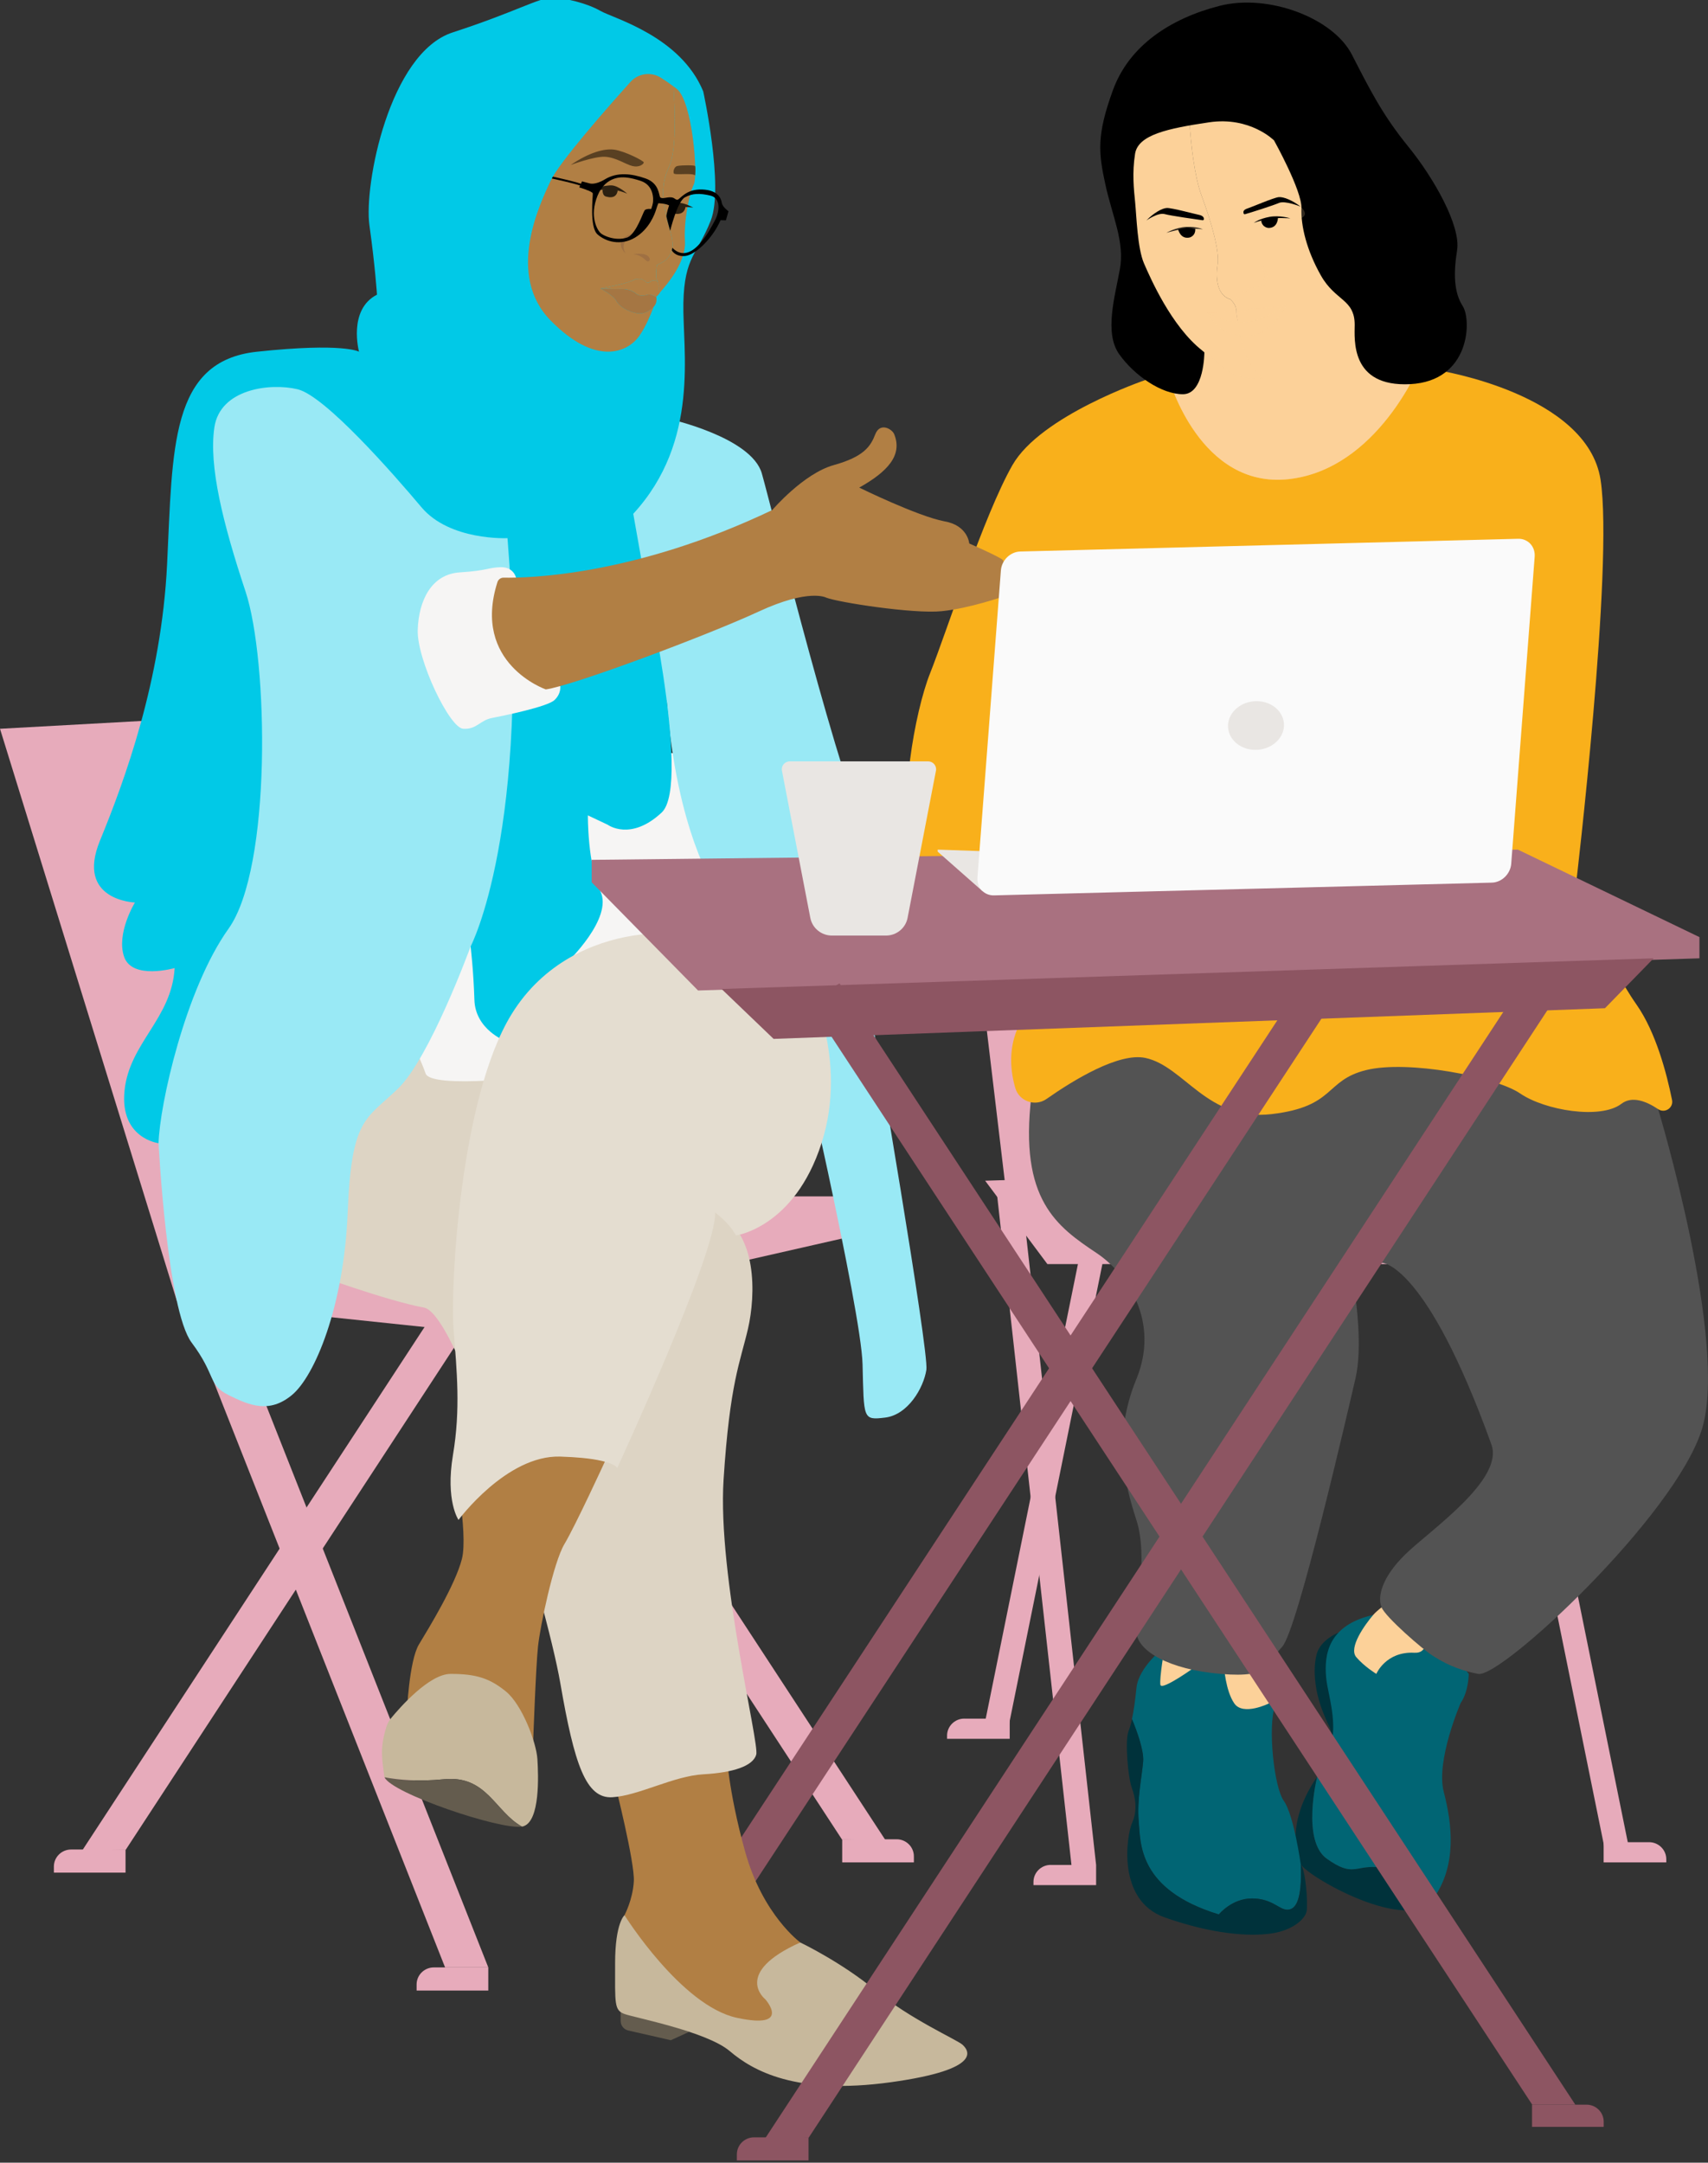 <svg width="158" height="200" viewBox="0 0 158 200" fill="none" xmlns="http://www.w3.org/2000/svg">
<rect x="0" y="0" width="158" height="200" fill="#333333" stroke="none"/>
<path d="M89.202 158.934H93.404V160.802H87.609V160.508C87.609 159.639 88.323 158.932 89.202 158.932V158.934Z" fill="#E7ABBB"/>
<path d="M91.084 159.435L93.258 159.867L103.756 108.13L101.582 107.698L91.084 159.435Z" fill="#E7ABBB"/>
<path d="M97.194 172.463H101.397V174.331H95.602V174.038C95.602 173.168 96.316 172.461 97.194 172.461V172.463Z" fill="#E7ABBB"/>
<path d="M92.188 110.08L94.436 109.834L101.396 172.464L99.249 173.66L92.188 110.08Z" fill="#E7ABBB"/>
<path d="M154.141 172.228H148.346V170.36H152.548C153.427 170.36 154.141 171.067 154.141 171.937V172.23V172.228Z" fill="#E7ABBB"/>
<path d="M140.182 119.122L138.008 119.555L148.506 171.292L150.679 170.859L140.182 119.122Z" fill="#E7ABBB"/>
<path d="M97.982 108.973L91.133 109.19L96.889 116.899H144.023H151.007L152.976 109.921L97.982 108.973Z" fill="#E7ABBB"/>
<path d="M93.117 110.636L88.32 70.408L110.61 76.545L141.973 111.381C141.973 111.381 135.454 112.155 133.942 112.071C132.429 111.988 93.119 110.638 93.119 110.638L93.117 110.636Z" fill="#E7ABBB"/>
<path d="M123.813 150.98C123.813 150.98 122.129 151.635 121.789 153.013C121.449 154.392 121.606 156.284 122.332 158.197C123.058 160.11 123.101 159.499 123.227 160.968C123.352 162.437 124.749 155.744 123.813 150.98Z" fill="#00323B"/>
<path d="M132.534 175.663C130.22 178.826 120.978 173.575 120.331 172.398C119.685 171.22 119.246 168.05 121.846 164.316C121.846 164.316 120.368 170.21 122.746 171.894C125.125 173.575 125.299 172.546 127.321 172.658C129.34 172.77 132.536 175.663 132.536 175.663H132.534Z" fill="#00323B"/>
<path d="M135.119 157.49C135.119 157.49 132.808 162.808 133.555 165.703C134.303 168.596 134.846 172.502 132.535 175.664C132.535 175.664 129.338 172.772 127.319 172.659C125.297 172.547 125.124 173.577 122.745 171.895C120.366 170.211 121.845 164.318 121.845 164.318C124.443 160.586 122.88 157.297 122.677 155.137C122.475 152.978 122.882 150.288 127.029 149.345C131.177 148.403 135.867 154.798 135.867 154.798C135.867 154.798 135.867 156.413 135.119 157.49Z" fill="#016574"/>
<path d="M119.07 176.607C118.323 176.607 117.676 175.566 115.806 175.566C113.937 175.566 112.745 177.045 112.745 177.045C105.268 174.756 105.505 170.447 105.333 168.428C105.162 166.41 105.606 164.456 105.741 162.91C105.83 161.916 105.186 160.134 104.711 158.983C104.875 158.24 105.003 157.306 105.131 156.081C105.333 154.134 107.734 152.309 107.734 152.309C107.734 152.309 118.626 155.877 117.946 157.762C117.268 159.647 117.845 165.268 118.764 166.546C119.681 167.824 120.327 172.403 120.327 172.403C120.462 175.836 119.818 176.61 119.07 176.61V176.607Z" fill="#016574"/>
<path d="M116.491 154.107L117.388 157.528C117.388 157.528 114.995 158.711 114.18 157.528C113.364 156.346 113.227 154.107 113.227 154.107H116.491Z" fill="#FCD199"/>
<path d="M107.738 152.305C107.738 152.305 107.239 155.2 107.342 155.805C107.446 156.409 110.691 154.054 110.691 154.054L107.738 152.303V152.305Z" fill="#FCD199"/>
<path d="M130.426 146.855C130.426 146.855 127.774 148.47 127.027 149.347C126.279 150.224 124.715 152.376 125.463 153.25C126.211 154.125 127.318 154.798 127.318 154.798C127.318 154.798 128.192 152.701 130.838 152.842C133.485 152.983 130.426 146.855 130.426 146.855Z" fill="#FCD199"/>
<path d="M153.391 102.577C153.391 102.577 159.895 124.104 157.449 132.131C155.003 140.157 138.856 155.202 136.747 154.798C134.638 154.394 133.422 153.673 132.532 153.116C131.642 152.56 128.173 149.555 127.801 148.642C127.43 147.73 127.746 145.943 130.002 143.74C132.257 141.538 139.143 136.856 137.968 133.595C131.912 116.776 127.84 116.776 127.84 116.776L125.391 119.998C125.391 119.998 126.071 124.575 125.391 127.47C124.711 130.365 120.021 150.828 118.593 152.309C117.164 153.79 117.777 155.204 112.95 154.8C108.122 154.397 105.268 152.684 105.131 150.983C104.995 149.282 106.24 144.02 105.131 140.597C104.021 137.174 102.935 132.855 105.121 127.537C107.307 122.22 104.289 117.784 101.461 115.892C97.789 113.436 94.255 110.978 95.41 101.351C96.566 91.724 132.597 96.707 132.597 96.707C132.597 96.707 151.881 99.158 153.389 102.577H153.391Z" fill="#535353"/>
<path d="M105.96 35.141C105.96 35.141 96.281 38.423 93.656 43.012C91.031 47.603 87.533 58.515 86.047 62.239C84.561 65.963 83.162 74.537 84.298 78.175L84.385 79.166L94.921 93.764C94.921 93.764 92.667 96.277 93.917 100.606C94.274 101.843 95.753 102.371 96.814 101.626C99.261 99.911 103.495 97.305 105.96 97.835C109.577 98.614 111.676 103.723 117.623 103.031C123.569 102.338 122.52 99.913 126.37 98.96C130.218 98.007 138.354 99.567 140.629 101.124C142.904 102.684 148.064 103.549 149.987 102.077C150.995 101.306 152.339 101.867 153.391 102.574C154.009 102.99 154.822 102.448 154.674 101.724C154.187 99.299 153.183 95.456 151.384 92.897C148.585 88.913 145.787 81.811 145.787 81.811C145.787 81.811 149.285 52.309 148.062 44.369C146.836 36.428 133.104 34.262 133.104 34.262L105.958 35.138L105.96 35.141Z" fill="#F9B01B"/>
<path d="M108.148 35.072C108.148 35.072 111.005 45.233 119.227 44.309C127.449 43.385 131.357 33.686 131.357 33.686C131.357 33.686 126.882 34.288 124.771 27.915C122.657 21.541 111.195 32.403 111.195 32.403C111.195 32.403 111.415 33.032 111.195 33.313C110.976 33.595 108.148 35.074 108.148 35.074V35.072Z" fill="#FCD199"/>
<g style="mix-blend-mode:multiply" opacity="0.35">
<path d="M108.148 35.072C108.148 35.072 111.005 45.233 119.227 44.309C127.449 43.385 131.357 33.686 131.357 33.686C131.357 33.686 126.882 34.288 124.771 27.915C122.657 21.541 111.195 32.403 111.195 32.403C111.195 32.403 111.415 33.032 111.195 33.313C110.976 33.595 108.148 35.074 108.148 35.074V35.072Z" fill="#FCD199"/>
</g>
<path d="M125.053 27.333C125.053 27.333 121.774 34.435 117.576 34.91C117.292 34.944 117.024 34.965 116.775 34.977C116.669 34.896 116.573 34.815 116.484 34.731C115.128 33.47 114.672 30.883 114.672 30.883L114.339 28.716C114.426 28.238 113.813 27.677 113.813 27.677C112.5 27.288 112.457 25.556 112.633 24.43C112.809 23.305 112.151 20.792 111.147 18.084C110.474 16.27 110.172 13.287 110.047 11.512C112.944 10.967 116.493 10.477 118.737 13.702C121.535 17.73 125.055 27.328 125.055 27.328L125.053 27.333Z" fill="#FCD199"/>
<g style="mix-blend-mode:multiply" opacity="0.15">
<path d="M116.778 34.98C113.357 35.157 113.139 33.585 111.414 32.587C109.021 31.204 105.711 25.523 105.32 23.055C104.925 20.588 104.833 16.29 104.7 15.557C104.57 14.821 104.985 12.308 108.047 11.876C108.654 11.79 109.332 11.654 110.051 11.518C110.177 13.293 110.478 16.276 111.151 18.089C112.157 20.798 112.814 23.309 112.638 24.436C112.461 25.564 112.505 27.293 113.817 27.683C113.817 27.683 114.43 28.246 114.343 28.722L114.676 30.888C114.676 30.888 115.132 33.475 116.488 34.737C116.577 34.82 116.674 34.902 116.78 34.983L116.778 34.98Z" fill="#EECE9B"/>
</g>
<path d="M116.778 34.98C113.357 35.157 113.139 33.585 111.414 32.587C109.021 31.204 105.711 25.523 105.32 23.055C104.925 20.588 104.833 16.29 104.7 15.557C104.57 14.821 104.985 12.308 108.047 11.876C108.654 11.79 109.332 11.654 110.051 11.518C110.177 13.293 110.478 16.276 111.151 18.089C112.157 20.798 112.814 23.309 112.638 24.436C112.461 25.564 112.505 27.293 113.817 27.683C113.817 27.683 114.43 28.246 114.343 28.722L114.676 30.888C114.676 30.888 115.132 33.475 116.488 34.737C116.577 34.82 116.674 34.902 116.78 34.983L116.778 34.98Z" fill="#FCD199"/>
<path d="M107.891 21.533C107.891 21.533 108.253 21.421 108.723 21.316C109.09 21.235 109.519 21.158 109.893 21.146C110.745 21.117 111.273 21.208 111.273 21.208C111.273 21.208 110.711 20.938 109.731 20.984C108.752 21.029 107.891 21.533 107.891 21.533Z" fill="black"/>
<g style="mix-blend-mode:multiply" opacity="0.2">
<path d="M116.778 34.98C113.357 35.157 113.139 33.585 111.414 32.587C109.021 31.204 105.711 25.523 105.32 23.055C104.925 20.588 104.833 16.29 104.7 15.557C104.57 14.821 104.985 12.308 108.047 11.876C108.654 11.79 109.332 11.654 110.051 11.518C110.177 13.293 110.478 16.276 111.151 18.089C112.157 20.798 112.814 23.309 112.638 24.436C112.461 25.564 112.505 27.293 113.817 27.683C113.817 27.683 114.43 28.246 114.343 28.722L114.676 30.888C114.676 30.888 115.132 33.475 116.488 34.737C116.577 34.82 116.674 34.902 116.78 34.983L116.778 34.98Z" fill="#FCD199"/>
</g>
<path d="M110.041 21.966C110.041 21.966 110.618 21.833 110.567 21.149L109.814 21.059L108.984 21.209C108.984 21.209 109.182 22.15 110.041 21.966Z" fill="black"/>
<g style="mix-blend-mode:multiply" opacity="0.2">
<path d="M119.024 28.137C118.99 28.211 117.893 30.545 115.992 30.972C114.062 31.407 112.399 30.344 111.656 28.894C111.656 28.894 113.251 29.926 115.097 29.811C116.911 29.697 118.959 28.187 119.024 28.137Z" fill="#FCD199"/>
</g>
<g style="mix-blend-mode:multiply" opacity="0.3">
<path d="M119.024 28.137C118.959 28.187 116.911 29.697 115.097 29.811C113.251 29.926 111.656 28.894 111.656 28.894C111.656 28.894 112.945 28.98 113.712 28.763C114.165 28.636 114.325 28.744 114.607 28.808C114.891 28.872 115.154 28.808 115.34 28.641C115.586 28.419 117.499 28.698 119.024 28.137Z" fill="#FCD199"/>
</g>
<path d="M106.055 20.384C106.055 20.384 107.126 19.627 107.739 19.799C108.281 19.952 110.696 20.293 111.239 20.367C111.309 20.377 111.372 20.324 111.372 20.257C111.372 20.131 111.297 19.942 110.889 19.863C110.535 19.796 108.397 19.213 107.936 19.235C107.476 19.256 106.711 19.71 106.055 20.382V20.384Z" fill="black"/>
<path d="M111.411 32.587C111.411 32.587 111.411 36.457 109.425 36.457C107.44 36.457 104.935 34.725 103.536 32.761C102.137 30.798 103.128 27.449 103.594 24.909C104.06 22.368 102.894 20 102.253 17.057C101.611 14.114 101.437 12.497 102.952 8.338C104.467 4.182 108.318 1.697 112.807 0.544C117.297 -0.61 123.304 1.64 125.054 5.046C126.803 8.453 127.91 10.648 130.301 13.591C132.692 16.534 135.14 20.925 134.791 23.125C134.441 25.325 134.499 27.045 135.316 28.316C136.132 29.587 136.016 35.243 130.443 35.525C124.87 35.807 125.316 31.338 125.316 30.033C125.316 27.652 123.538 27.855 122.197 25.487C120.856 23.12 120.332 20.867 120.39 19.253C120.448 17.635 117.857 12.987 117.857 12.987C117.857 12.987 115.645 10.748 111.845 11.312C108.045 11.876 105.283 12.454 105 14.222C104.721 15.99 104.887 17.511 105.008 18.72C105.128 19.929 105.22 22.965 105.826 24.358C106.431 25.75 108.366 30.172 111.193 32.401" fill="black"/>
<g style="mix-blend-mode:multiply" opacity="0.2">
<path d="M119.024 28.137C118.99 28.211 117.893 30.545 115.992 30.972C114.062 31.407 112.399 30.344 111.656 28.894C111.656 28.894 113.251 29.926 115.097 29.811C116.911 29.697 118.959 28.187 119.024 28.137Z" fill="#FCD199"/>
</g>
<g style="mix-blend-mode:multiply" opacity="0.3">
<path d="M119.024 28.137C118.959 28.187 116.911 29.697 115.097 29.811C113.251 29.926 111.656 28.894 111.656 28.894C111.656 28.894 112.945 28.98 113.712 28.763C114.165 28.636 114.325 28.744 114.607 28.808C114.891 28.872 115.154 28.808 115.34 28.641C115.586 28.419 117.499 28.698 119.024 28.137Z" fill="#FCD199"/>
</g>
<g style="mix-blend-mode:multiply" opacity="0.2">
<path d="M115.205 26.671C115.205 26.671 116.568 26.786 116.826 26.122C117.084 25.458 116.867 24.622 116.489 24.447C116.489 24.447 117.352 24.65 117.159 25.909C116.961 27.197 115.34 26.913 115.34 26.913C115.34 26.913 114.959 27.572 113.999 27.885L113.82 27.682C113.82 27.682 114.534 27.596 115.205 26.671Z" fill="#FCD199"/>
</g>
<g style="mix-blend-mode:multiply" opacity="0.2">
<path d="M115.062 19.493C115.062 19.493 114.995 19.594 115.038 19.72C115.081 19.847 115.255 20.898 115.991 20.616C116.075 20.585 116.847 20.174 117.265 20.188C117.682 20.203 117.873 20.129 117.873 20.129L118.225 20.114C118.225 20.114 119.122 20.141 119.361 20.193C119.361 20.193 120.278 20.372 120.613 20.007C120.949 19.641 120.319 19.109 120.319 19.109L118.915 18.523L117.909 18.698L115.06 19.496L115.062 19.493Z" fill="#FCD199"/>
</g>
<path d="M120.316 19.109C120.316 19.109 118.883 18.517 118.301 18.772C117.783 18.999 115.686 19.666 115.172 19.809C115.11 19.828 115.044 19.785 115.035 19.718C115.016 19.591 114.965 19.41 115.457 19.257C115.802 19.149 117.836 18.27 118.292 18.23C118.748 18.189 119.57 18.533 120.316 19.109Z" fill="black"/>
<path d="M119.355 20.193C119.355 20.193 118.976 20.162 118.496 20.162C118.122 20.162 117.683 20.183 117.316 20.252C116.479 20.41 115.984 20.613 115.984 20.613C115.984 20.613 116.474 20.228 117.437 20.056C118.399 19.884 119.355 20.19 119.355 20.19V20.193Z" fill="black"/>
<path d="M117.359 21.081C117.359 21.081 116.765 21.076 116.664 20.398L117.376 20.145L118.22 20.111C118.22 20.111 118.237 21.074 117.359 21.081Z" fill="black"/>
<path d="M120.875 176.708C120.774 177.415 119.652 178.492 117.647 178.796C115.643 179.097 112.209 178.896 107.741 177.315C103.271 175.731 104.222 169.706 104.731 168.562C105.242 167.418 105.037 166.24 104.697 165.33C104.357 164.42 104.05 160.989 104.39 160.113C104.516 159.788 104.624 159.418 104.719 158.98C105.194 160.132 105.838 161.914 105.749 162.908C105.614 164.456 105.172 166.407 105.341 168.426C105.51 170.444 105.273 174.754 112.752 177.042C112.752 177.042 113.942 175.564 115.814 175.564C117.686 175.564 118.33 176.605 119.078 176.605C119.826 176.605 120.47 175.831 120.335 172.398C120.81 173.105 120.981 176.001 120.878 176.708H120.875Z" fill="#00323B"/>
<path d="M11.631 171.063L7.609 171.121L40.256 121.219L43.124 122.91L11.631 171.063Z" fill="#E7ABBB"/>
<path d="M6.577 171.037H11.614V173.175H4.984V172.614C4.984 171.744 5.698 171.037 6.577 171.037Z" fill="#E7ABBB"/>
<path d="M77.892 170.116L81.913 170.174L49.267 120.271L46.398 121.963L77.892 170.116Z" fill="#E7ABBB"/>
<path d="M84.539 172.229H77.909V170.091H82.947C83.825 170.091 84.539 170.798 84.539 171.667V172.229Z" fill="#E7ABBB"/>
<path d="M41.173 181.941H45.17L20.791 120.271L17.281 121.483L41.173 181.941Z" fill="#E7ABBB"/>
<path d="M40.131 181.941H45.169V184.079H38.539V183.518C38.539 182.648 39.253 181.941 40.131 181.941Z" fill="#E7ABBB"/>
<path d="M73.491 110.637H78.007V114.511L41.061 122.91L16.359 120.311L23.86 115.116L73.491 110.637Z" fill="#E7ABBB"/>
<path d="M13.074 66.674L0 67.395L16.362 120.31L23.148 116.428L26.207 94.921L13.074 66.674Z" fill="#E7ABBB"/>
<path d="M62.816 184.758L58.828 184.765L127.139 80.676L130.005 82.369L62.816 184.758Z" fill="#8D5562"/>
<path d="M63.759 187.897L62.053 188.673L58.116 187.773C57.706 187.68 57.414 187.317 57.414 186.898V185.592" fill="#645C4E"/>
<path d="M57.77 177.111C57.77 177.111 56.901 177.818 56.901 181.555C56.901 185.291 56.802 185.897 57.77 186.248C58.737 186.6 65.365 187.863 67.507 189.681C69.649 191.499 73.625 193.771 82.395 192.56C91.164 191.349 89.533 189.531 89.022 189.077C88.51 188.623 84.161 186.705 81 184.079C77.84 181.454 74.033 179.636 74.033 179.636L57.77 177.111Z" fill="#C7B89C"/>
<path d="M56.898 164.994C56.898 164.994 58.734 172.263 58.633 173.981C58.532 175.699 57.769 177.11 57.769 177.11C57.769 177.11 63.014 185.49 68.165 186.601C73.318 187.712 70.79 184.884 70.79 184.884C70.79 184.884 67.709 182.461 74.032 179.633C74.032 179.633 70.566 177.108 68.935 171.253C67.304 165.396 67.2 161.855 67.2 161.855L56.901 164.992L56.898 164.994Z" fill="#B17F44"/>
<path d="M28.811 117.739C28.811 117.739 35.848 120.315 39.211 120.919C42.574 121.523 50.536 148.149 51.834 155.662C53.132 163.174 54.2 166.356 56.649 166.203C59.095 166.053 62.309 164.235 65.062 164.082C67.814 163.929 69.65 163.325 69.957 162.264C70.263 161.204 66.362 145.755 66.936 136.819C67.51 127.882 68.478 125.964 69.192 122.885C69.906 119.806 70.121 113.848 66.164 112.13C62.208 110.413 46.772 94.771 46.772 94.771C46.772 94.771 43.189 92.846 40.996 92.846C38.803 92.846 33.908 96.278 33.908 96.278C33.908 96.278 27.636 116.12 28.811 117.735V117.739Z" fill="#DDD4C4"/>
<path d="M55.951 135.173C55.951 135.173 53.235 141.078 52.214 142.788C51.194 144.499 49.971 150.356 49.768 152.274C49.563 154.192 49.322 161.058 49.322 161.058L37.633 158.432C37.633 158.432 37.838 153.586 38.755 152.071C39.671 150.557 42.12 146.558 42.73 144.164C43.343 141.771 41.913 134.552 41.913 134.552C41.913 134.552 55.609 127.161 55.951 135.173Z" fill="#B17F44"/>
<path d="M58.331 69.124L67.814 70.409L70.794 85.086C70.794 85.086 64.449 94.854 63.684 94.484C62.919 94.113 52.36 98.958 51.291 99.261C50.222 99.564 39.814 100.747 39.363 99.261C38.912 97.775 34.162 87.898 34.316 86.311C34.471 84.725 51.624 68.216 58.331 69.124Z" fill="#F6F5F4"/>
<path d="M61.817 38.723C61.817 38.723 69.516 40.411 70.476 43.789C71.436 47.167 77.825 73.076 80.71 78.57L68.09 82.151H66.16C66.16 82.151 62.589 76.886 61.677 64.82L55.54 57.561L53.156 44.37L61.815 38.725L61.817 38.723Z" fill="#99E9F5"/>
<path d="M14.668 105.715C14.668 105.715 15.455 121.132 17.73 124.164C20.005 127.195 19.216 128.062 21.141 129.013C23.066 129.966 24.902 130.745 27.001 129.013C29.1 127.281 31.812 120.872 32.162 112.124C32.511 103.376 33.824 103.551 36.799 100.691C39.773 97.835 43.534 87.527 43.534 87.527L48.695 84.67L51.829 71.505L51.144 59.924L51.829 46.736C51.829 46.736 39.947 40.412 39.421 40.24C38.895 40.069 26.738 34.264 26.738 34.264C26.738 34.264 22.977 35.217 22.627 35.303C22.277 35.389 20.352 36.602 20.092 36.949C19.831 37.295 18.256 41.972 18.256 42.233C18.256 42.493 15.281 72.979 15.281 72.979V86.49L16.943 89.607L16.068 93.418L12.656 101.387L14.668 105.717V105.715Z" fill="#99E9F5"/>
<path d="M65.053 8.455C65.053 8.455 66.978 17.246 65.753 20.384C64.527 23.523 63.304 23.698 63.217 28.029C63.13 32.359 64.792 40.761 58.58 47.516L59.313 51.642C59.313 51.642 64.09 72.46 61.205 75.145C58.319 77.83 56.218 76.27 56.218 76.27L54.382 75.403C54.382 75.403 54.339 79.918 55.54 82.424C56.742 84.93 52.457 89 52.457 89L46.771 96.277C46.771 96.277 43.972 95.237 43.885 92.466C43.798 89.695 43.535 87.529 43.535 87.529C43.535 87.529 49.133 76.875 46.947 49.767C46.947 49.767 41.61 50.027 38.988 46.91C36.363 43.792 30.066 36.604 27.528 35.998C24.993 35.391 20.356 35.955 19.83 39.528C19.304 43.102 20.616 48.384 22.715 54.707C24.814 61.03 25.164 80.257 21.14 85.885C17.116 91.516 14.754 102.253 14.667 105.72C14.667 105.72 11.079 105.287 11.519 100.87C11.955 96.453 15.893 94.201 16.155 89.523C16.155 89.523 12.233 90.649 11.482 88.484C10.732 86.32 12.481 83.461 12.481 83.461C12.481 83.461 6.971 83.286 9.246 77.744C11.521 72.202 14.932 62.934 15.456 52.194C15.982 41.454 15.719 33.387 23.765 32.527C31.813 31.667 33.212 32.527 33.212 32.527C33.212 32.527 32.163 28.635 34.874 27.25C34.874 27.25 34.698 24.565 34.175 20.841C33.651 17.117 36.011 4.905 41.873 2.999C47.733 1.092 49.832 -0.207 51.058 -0.207C52.283 -0.207 54.339 0.314 55.54 1.006C56.742 1.699 62.954 3.345 65.053 8.455Z" fill="#01C9E7"/>
<path d="M47.735 53.415C47.735 53.415 47.518 52.41 46.295 52.453C45.072 52.495 45.159 52.763 42.534 52.933C39.909 53.102 38.729 55.527 38.642 58.255C38.556 60.983 41.574 67.306 42.84 67.392C44.107 67.478 44.38 66.613 45.513 66.396C46.647 66.179 50.626 65.357 51.282 64.75C51.938 64.143 51.829 63.448 51.829 63.448" fill="#F6F5F4"/>
<path d="M46.59 53.42C48.732 53.463 58.619 53.284 71.437 47.168C71.437 47.168 74.322 43.791 77.123 43.012C79.922 42.233 80.534 41.28 80.971 40.155C81.408 39.03 82.522 39.665 82.72 40.155C83.507 42.104 82.108 43.618 79.485 45.092C79.485 45.092 84.865 47.734 87.357 48.21C89.543 48.585 89.661 50.259 89.661 50.259C89.661 50.259 92.387 51.459 92.737 51.76C93.087 52.061 92.737 54.488 92.737 54.488L92.892 55.137C92.892 55.137 89.712 56.263 87.092 56.523C84.472 56.783 77.516 55.701 76.424 55.266C76.424 55.266 74.848 54.392 70.17 56.561C65.49 58.73 53.027 63.407 50.489 63.754C50.489 63.754 43.618 61.374 46.016 53.831C46.095 53.582 46.329 53.415 46.592 53.42H46.59Z" fill="#B17F44"/>
<path d="M61.693 20.253C61.895 21.363 63.169 23.585 60.773 24.493C60.773 24.493 60.595 25.529 60.773 25.883C60.8 25.938 60.827 26.012 60.848 26.098C60.848 26.098 60.848 26.098 60.848 26.103C60.848 26.112 60.853 26.122 60.855 26.131C60.735 25.862 60.467 25.921 60.286 25.971C60.108 26.022 59.98 26.299 59.702 26.034C59.422 25.768 59.179 25.756 58.708 25.845C58.059 26.249 55.538 26.676 55.538 26.676C55.538 26.676 56.732 27.295 57.012 27.825C57.292 28.353 58.071 28.821 58.95 28.972C59.584 29.082 60.163 28.719 60.472 28.363C60.163 29.16 59.767 30.147 59.162 31.029C58.054 32.643 55.08 33.857 50.94 29.643C46.8 25.427 49.89 18.96 50.94 16.71C51.729 15.021 56.156 9.983 58.322 7.575C59.034 6.78 60.226 6.613 61.13 7.184C61.497 7.418 61.9 7.69 62.296 7.986C62.438 9.952 62.612 13.913 61.895 15.403C60.925 17.424 61.487 19.14 61.693 20.25V20.253Z" fill="#B17F44"/>
<path d="M73.495 94.482C73.495 94.482 79.661 121.089 79.791 126.156C79.922 131.222 79.791 131.351 81.89 131.093C83.989 130.833 85.432 128.365 85.695 126.676C85.958 124.987 80.708 94.485 80.708 94.485H73.492L73.495 94.482Z" fill="#99E9F5"/>
<path d="M48.438 168.884C48.395 168.898 48.344 168.91 48.286 168.919C45.777 167.524 45.034 164.137 41.046 164.541C38.715 164.777 36.838 164.591 35.574 164.357C35.555 164.316 35.543 164.276 35.54 164.237C35.396 162.857 35.07 161.791 35.76 159.644C35.844 159.379 35.982 159.13 36.158 158.913C37.005 157.888 39.714 154.797 41.688 154.797C44.054 154.797 45.292 155.201 46.788 156.412C48.286 157.623 49.61 161.108 49.712 162.67C49.813 164.235 49.958 168.368 48.438 168.881V168.884Z" fill="#C7B89C"/>
<path d="M48.282 168.92C46.258 169.233 36.248 165.855 35.57 164.357C36.837 164.592 38.711 164.778 41.042 164.541C45.03 164.138 45.773 167.525 48.282 168.92Z" fill="#645C4E"/>
<path d="M74.792 90.943L63.219 86.517C62.419 86.297 60.655 86.182 58.513 86.529C54.928 87.107 50.281 88.975 47.311 93.81C42.568 101.533 41.651 118.949 41.955 122.889C42.262 126.828 42.614 130.311 41.902 134.551C41.191 138.793 42.414 140.558 42.414 140.558C42.414 140.558 46.855 134.551 51.823 134.701C52.602 134.725 53.263 134.768 53.83 134.821C56.879 135.112 57.096 135.759 57.096 135.759C57.096 135.759 66.334 115.768 66.151 112.132C66.151 112.132 67.439 113.042 68.081 114.253C68.081 114.253 73.49 113.527 75.999 105.711C78.508 97.894 74.785 90.938 74.785 90.938L74.792 90.943Z" fill="#E4DDD0"/>
<path d="M109.219 143.74C110.034 143.74 110.695 143.086 110.695 142.278C110.695 141.471 110.034 140.816 109.219 140.816C108.403 140.816 107.742 141.471 107.742 142.278C107.742 143.086 108.403 143.74 109.219 143.74Z" fill="#A97180"/>
<path d="M52.799 15.255C52.799 15.255 54.942 14.448 55.96 14.498C56.978 14.548 57.873 15.205 58.51 15.356C59.147 15.506 59.53 15.179 59.554 15.028C59.578 14.878 57.769 13.968 56.826 13.841C55.883 13.714 54.49 14.106 52.797 15.255H52.799Z" fill="#594022"/>
<path d="M54.211 17.581C54.211 17.581 55.991 17.098 56.611 17.146C57.231 17.194 58.023 17.913 58.023 17.913C58.023 17.913 57.099 17.495 56.293 17.533C56.083 17.542 55.839 17.552 55.596 17.557C54.908 17.576 54.213 17.578 54.213 17.578L54.211 17.581Z" fill="#2C2011"/>
<path d="M56.145 18.195C56.145 18.195 57.028 18.494 57.144 17.601L56.516 17.424L55.744 17.548C55.744 17.548 55.689 18.157 56.145 18.193V18.195Z" fill="#2C2011"/>
<g style="mix-blend-mode:multiply" opacity="0.3">
<path d="M58.562 23.509C58.562 23.509 59.506 23.359 59.887 23.636C60.268 23.913 60.092 24.217 59.887 24.166C59.682 24.116 59.479 23.612 58.562 23.509Z" fill="#754E41"/>
</g>
<g style="mix-blend-mode:multiply" opacity="0.3">
<path d="M58.561 21.566C58.561 21.566 57.16 22.367 57.898 23.468C57.898 23.468 56.47 22.247 58.561 21.566Z" fill="#754E41"/>
</g>
<path d="M60.415 19.345C60.415 19.345 59.807 19.245 59.64 19.446C59.474 19.646 58.919 21.476 58.094 21.937L58.837 21.806C58.837 21.806 60.258 19.823 60.415 19.345Z" fill="black"/>
<path d="M64.179 17.056C63.769 17.866 63.245 20.346 63.361 22.309C63.477 24.273 61.612 26.408 61.144 26.929C61.096 26.982 61.052 27.046 61.006 27.125C60.972 26.759 60.898 26.129 60.775 25.883C60.596 25.529 60.775 24.492 60.775 24.492C63.17 23.585 61.897 21.363 61.694 20.252C61.489 19.142 60.927 17.426 61.897 15.405C62.611 13.912 62.437 9.954 62.297 7.988C62.401 8.065 62.502 8.144 62.603 8.222C64.061 9.376 64.587 16.249 64.179 17.056Z" fill="#B17F44"/>
<g style="mix-blend-mode:multiply" opacity="0.2">
<path d="M64.179 17.056C63.769 17.866 63.245 20.346 63.361 22.309C63.477 24.273 61.612 26.408 61.144 26.929C61.096 26.982 61.052 27.046 61.006 27.125C60.972 26.759 60.898 26.129 60.775 25.883C60.596 25.529 60.775 24.492 60.775 24.492C63.17 23.585 61.897 21.363 61.694 20.252C61.489 19.142 60.927 17.426 61.897 15.405C62.611 13.912 62.437 9.954 62.297 7.988C62.401 8.065 62.502 8.144 62.603 8.222C64.061 9.376 64.587 16.249 64.179 17.056Z" fill="#B17F44"/>
</g>
<path d="M62.052 19.117C62.052 19.117 62.221 18.706 62.841 18.756C63.461 18.806 64.127 19.196 64.127 19.196C64.127 19.196 63.328 19.105 62.523 19.143C62.313 19.153 62.612 19.315 62.368 19.322C61.681 19.341 62.055 19.119 62.055 19.119L62.052 19.117Z" fill="#2C2011"/>
<path d="M64.304 16.216C64.304 16.216 64.369 15.547 64.304 15.359C64.273 15.263 63.1 15.268 62.688 15.345C62.531 15.373 62.454 15.459 62.389 15.574C62.312 15.712 62.28 15.911 62.326 16.028C62.403 16.231 63.991 15.961 64.302 16.216" fill="#594022"/>
<path d="M62.426 19.762C62.426 19.762 63.309 19.977 63.425 19.083L62.798 18.99L62.026 19.114C62.026 19.114 61.97 19.724 62.426 19.759V19.762Z" fill="#2C2011"/>
<path d="M66.775 18.772C66.708 18.402 66.486 17.585 64.956 17.523C63.427 17.461 62.884 18.471 62.662 18.471C62.44 18.471 62.423 18.275 62.066 18.247C61.709 18.218 61.234 18.426 61.079 18.247C60.927 18.067 61.012 16.957 59.719 16.503C58.428 16.049 57.099 15.891 55.955 16.586C55.033 17.145 54.536 16.957 54.536 16.957L53.839 16.773L53.682 17.117L53.586 17.329C53.586 17.329 54.809 17.688 54.836 17.888C54.862 18.087 54.505 20.989 55.27 21.672C56.035 22.353 57.412 22.757 58.737 21.976C60.061 21.192 60.565 19.804 60.696 19.377C60.826 18.947 60.903 18.796 60.903 18.796C60.903 18.796 61.617 18.822 61.897 18.999C61.897 18.999 61.61 19.83 61.651 20.045C61.692 20.26 61.994 21.343 61.994 21.343C61.994 21.343 62.648 18.641 63.354 18.251C64.061 17.862 64.751 17.862 65.719 18.089C66.689 18.316 66.57 19.553 66.158 20.334C65.745 21.118 64.013 24.601 62.266 22.986L62.194 22.912L62.148 23.156C62.148 23.156 62.45 23.746 63.359 23.676C64.269 23.61 65.892 22.112 66.657 20.361L67.149 20.377L67.388 19.537C67.388 19.537 66.845 19.15 66.775 18.779V18.772ZM60.394 18.777C60.331 19.181 59.859 20.645 58.737 21.567C57.615 22.489 56.138 21.971 55.634 21.617C55.231 21.335 54.505 19.964 55.282 18.084C56.059 16.204 57.666 16.405 57.781 16.405C57.781 16.405 58.257 16.398 59.248 16.72C60.471 17.117 60.459 18.373 60.397 18.777H60.394Z" fill="black"/>
<path d="M51.094 16.426C51.094 16.426 53.591 16.959 54.025 17.197L51.094 16.426Z" fill="black"/>
<path d="M53.978 17.277C53.561 17.045 51.071 16.512 51.047 16.508L51.143 16.338C51.245 16.359 53.626 16.875 54.067 17.119L53.978 17.277Z" fill="black"/>
<path d="M60.731 27.711C60.731 27.783 60.719 27.871 60.695 27.979C60.668 28.088 60.591 28.227 60.473 28.366C60.164 28.721 59.585 29.085 58.95 28.975C58.072 28.824 57.293 28.356 57.013 27.828C56.733 27.298 55.539 26.679 55.539 26.679C55.539 26.679 55.553 26.679 55.58 26.672H55.583C56.029 26.71 56.726 26.756 57.336 26.729C58.323 26.691 58.687 27.052 58.917 27.214C59.146 27.379 59.636 27.348 59.891 27.259C60.084 27.193 60.381 27.283 60.692 27.451C60.692 27.451 60.738 27.525 60.728 27.713L60.731 27.711Z" fill="#B17F44"/>
<path d="M61.007 27.127C61.007 27.127 61.007 27.115 61.004 27.093C60.978 26.818 60.929 26.417 60.859 26.133C60.98 26.403 61.009 27.129 61.009 27.129L61.007 27.127Z" fill="#B17F44"/>
<path d="M61.007 27.125C60.869 27.321 60.696 27.447 60.696 27.447C60.387 27.28 60.088 27.192 59.895 27.256C59.639 27.345 59.149 27.376 58.92 27.211C58.691 27.048 58.327 26.688 57.34 26.726C56.73 26.752 56.032 26.707 55.586 26.669C55.909 26.611 57.9 26.255 58.611 25.899C58.698 25.856 58.792 25.828 58.889 25.813C59.248 25.761 59.465 25.801 59.707 26.033C59.986 26.298 60.114 26.021 60.29 25.971C60.469 25.921 60.737 25.861 60.86 26.131C60.93 26.415 60.98 26.817 61.005 27.091C61.005 27.113 61.007 27.125 61.007 27.125Z" fill="#B17F44"/>
<g style="mix-blend-mode:multiply" opacity="0.2">
<path d="M60.731 27.711C60.731 27.783 60.719 27.871 60.695 27.979C60.668 28.088 60.591 28.227 60.473 28.366C60.164 28.721 59.585 29.085 58.95 28.975C58.072 28.824 57.293 28.356 57.013 27.828C56.733 27.298 55.539 26.679 55.539 26.679C55.539 26.679 55.553 26.679 55.58 26.672H55.583C56.029 26.71 56.726 26.756 57.336 26.729C58.323 26.691 58.687 27.052 58.917 27.214C59.146 27.379 59.636 27.348 59.891 27.259C60.084 27.193 60.381 27.283 60.692 27.451C60.692 27.451 60.738 27.525 60.728 27.713L60.731 27.711Z" fill="#754E41"/>
</g>
<g style="mix-blend-mode:multiply" opacity="0.2">
<path d="M61.007 27.125C60.869 27.321 60.696 27.447 60.696 27.447C60.387 27.28 60.088 27.192 59.895 27.256C59.639 27.345 59.149 27.376 58.92 27.211C58.691 27.048 58.327 26.688 57.34 26.726C56.73 26.752 56.032 26.707 55.586 26.669C55.909 26.611 57.9 26.255 58.611 25.899C58.698 25.856 58.792 25.828 58.889 25.813C59.248 25.761 59.465 25.801 59.707 26.033C59.986 26.298 60.114 26.021 60.29 25.971C60.469 25.921 60.737 25.861 60.86 26.131C60.879 26.198 61.009 26.58 61.005 27.091C61.005 27.113 61.007 27.125 61.007 27.125Z" fill="#B17F44"/>
</g>
<path d="M54.734 79.516L140.411 78.57L157.207 86.661V88.622L64.575 91.599L54.734 81.594V79.516Z" fill="#A97180"/>
<path d="M92.069 78.757L86.742 78.57V78.757L90.901 82.424L92.535 80.591L92.069 78.757Z" fill="#E9E6E3"/>
<path d="M138 81.624L91.956 82.802C91.034 82.826 90.347 82.081 90.419 81.14L90.583 79.004L92.588 52.749C92.66 51.807 93.464 51.024 94.385 51.002L140.429 49.825C141.351 49.801 142.038 50.546 141.966 51.487L139.797 79.878C139.724 80.82 138.921 81.603 138 81.624Z" fill="#FAFAFA"/>
<path d="M74.811 197.682L70.789 197.739L141.025 90.592L143.892 92.283L74.811 197.682Z" fill="#8D5562"/>
<path d="M69.756 197.654H74.794V199.792H68.164V199.231C68.164 198.361 68.878 197.654 69.756 197.654Z" fill="#8D5562"/>
<path d="M141.74 194.634H145.726L77.663 90.943L74.797 92.637L141.74 194.634Z" fill="#8D5562"/>
<path d="M148.352 196.688H141.722V194.633H146.759C147.637 194.633 148.352 195.34 148.352 196.21V196.688Z" fill="#8D5562"/>
<path d="M148.468 93.238L71.563 96.074L66.75 91.459L152.972 88.623L148.468 93.238Z" fill="#8D5562"/>
<path d="M81.957 86.518H76.959C75.981 86.518 75.142 85.83 74.959 84.882L72.334 71.272C72.247 70.826 72.594 70.41 73.055 70.41H85.861C86.322 70.41 86.667 70.826 86.582 71.272L83.957 84.882C83.774 85.832 82.934 86.518 81.957 86.518Z" fill="#E9E6E3"/>
<path d="M116.362 69.337C117.789 69.229 118.867 68.136 118.771 66.897C118.675 65.658 117.44 64.741 116.013 64.85C114.586 64.959 113.508 66.051 113.604 67.29C113.7 68.53 114.935 69.446 116.362 69.337Z" fill="#E9E6E3"/>
</svg>
